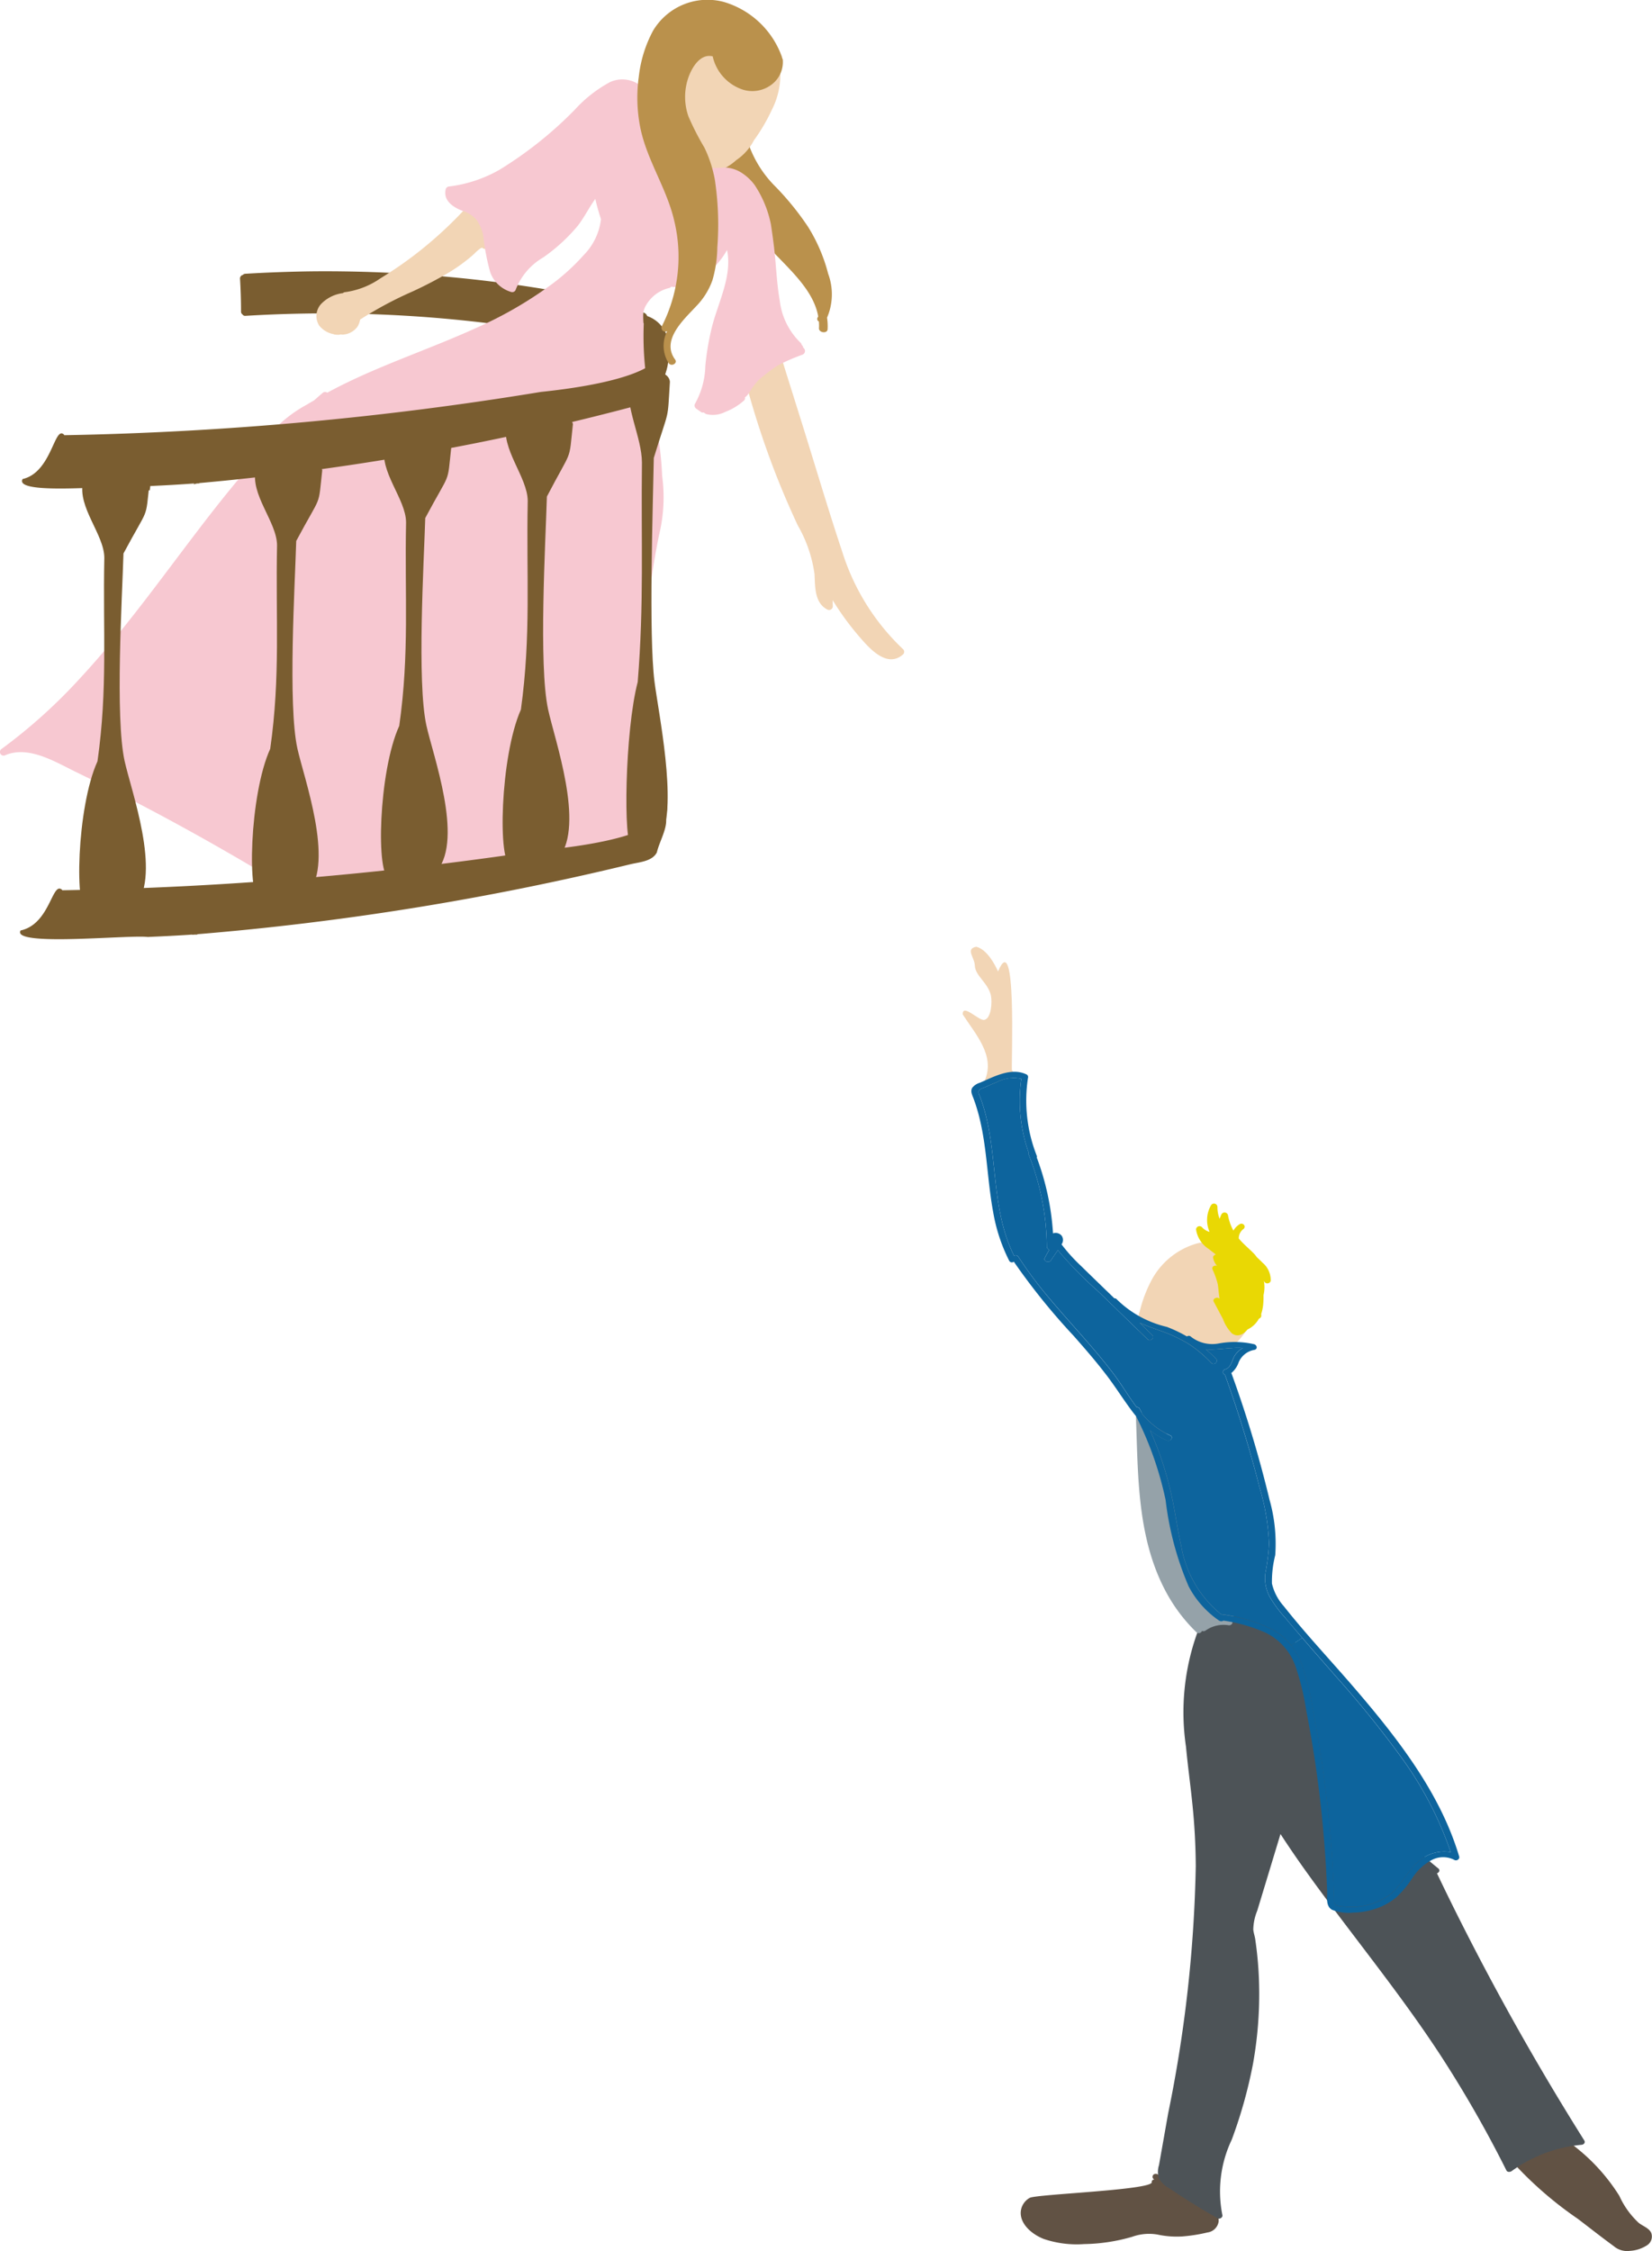 <svg xmlns="http://www.w3.org/2000/svg" viewBox="0 0 100.336 136.664"><g id="レイヤー_2" data-name="レイヤー 2"><g id="レイヤー_1-2" data-name="レイヤー 1"><g id="il_stage"><path d="M40.335,20.751a2.444,2.444,0,0,0-.491-.581c-.233-.213-.465-.431-.7-.65l0-.213a.277.277,0,0,0-.074-.2c0,.19.015.381.016.571a.332.332,0,0,1-.325.325.245.245,0,0,1-.054-.01c.006.391.011.781.017,1.173,0,.3.009.613.013.916a1.908,1.908,0,0,0,.014.427.3.3,0,0,0,.281.245,1.171,1.171,0,0,0,.656-.1,1.465,1.465,0,0,0,.474-.49,1.632,1.632,0,0,0,.312-.719A1.157,1.157,0,0,0,40.335,20.751Z" style="fill:#7a5d30"/><path d="M33.643,17.621a.21.21,0,0,0-.312.009.186.186,0,0,0-.1-.05A82.414,82.414,0,0,0,18.94,16.473q-2.024.027-4.037.147a.227.227,0,0,0-.156.072.219.219,0,0,0-.17.214q.062,1.005.063,2.01a.2.2,0,0,0,.089.174.186.186,0,0,0,.174.085,81.144,81.144,0,0,1,14.164.379c1.022.116,2.045.259,3.063.415a.2.2,0,0,0,.183.036c.009,0,.013,0,.017,0,.259.04.523.075.786.12.282.045.4-.384.116-.429a1.025,1.025,0,0,0-.111-.017.248.248,0,0,1,.062-.027,1.622,1.622,0,0,0,.675-.5A1.219,1.219,0,0,0,33.643,17.621Z" style="fill:#7a5d30"/><path d="M41.384,12.772l-.264-1.234a.226.226,0,0,0-.275-.156.229.229,0,0,0-.156.275l.264,1.234a.224.224,0,1,0,.431-.119Z" style="fill:#f7c8d1"/><path d="M54.852,39.415a13.834,13.834,0,0,1-3.7-5.925c-.839-2.514-1.589-5.055-2.38-7.587l-1.366-4.358a.14.14,0,0,0-.031-.062.227.227,0,0,0-.121-.241.214.214,0,0,0-.2-.009l0-.009a.82.82,0,0,0-.139-.17.776.776,0,0,0-.37-.187,1.386,1.386,0,0,0-.826.129,1.626,1.626,0,0,0-1.009,1.371.986.986,0,0,0,.451.839.213.213,0,0,0,.142.032,52.6,52.6,0,0,0,1.88,5.715c.393.991.817,1.974,1.268,2.938a8.153,8.153,0,0,1,1.018,2.951c.041.755-.009,1.755.777,2.162a.226.226,0,0,0,.335-.192l-.009-.376a17.032,17.032,0,0,0,1.692,2.3c.594.684,1.644,1.84,2.59.987A.218.218,0,0,0,54.852,39.415Z" style="fill:#f2d5b5"/><path d="M29.6,13.535a2.694,2.694,0,0,0-1.152-.991.23.23,0,0,0-.308.08.248.248,0,0,0-.013.188,24.431,24.431,0,0,1-3.188,2.848c-.59.438-1.2.849-1.826,1.233a4.937,4.937,0,0,1-2.157.844.191.191,0,0,0-.125.058,2.224,2.224,0,0,0-1.326.656,1.087,1.087,0,0,0-.121,1.313,1.466,1.466,0,0,0,.9.527c0,.008.009.014.011.022a.341.341,0,0,1,.055,0h-.008a1.966,1.966,0,0,0,.266.012.312.312,0,0,1,.106-.021.3.3,0,0,1,.061.012,1.192,1.192,0,0,0,.933-.477,1.256,1.256,0,0,0,.165-.438,22.575,22.575,0,0,1,3.153-1.692A24.278,24.278,0,0,0,27.3,16.522a10.238,10.238,0,0,0,1-.692c.178-.138.348-.277.509-.428a2.263,2.263,0,0,1,.4-.34.19.19,0,0,0,.076-.027.213.213,0,0,0,.317.014A1.2,1.2,0,0,0,29.6,13.535Z" style="fill:#f2d5b5"/><path d="M50.3,16.622a10.1,10.1,0,0,0-1.226-2.857,17.02,17.02,0,0,0-1.952-2.412,6.835,6.835,0,0,1-1.587-2.416l.005,0-.082-.742A.253.253,0,0,0,45.166,8a.332.332,0,0,0-.134.055.912.912,0,0,0-1,.3,1.685,1.685,0,0,0-.189.968c-.011.437-.016.878.01,1.311a5.034,5.034,0,0,0,.658,2.344A7.714,7.714,0,0,0,46.3,14.809a.234.234,0,0,0,.242.041c1.209,1.344,2.852,2.654,3.154,4.364-.009.014-.018.033-.027.048a.166.166,0,0,0,.065.253,2.63,2.63,0,0,1,.008.408c-.017.285.512.347.524.063a3.437,3.437,0,0,0-.035-.7A3.571,3.571,0,0,0,50.3,16.622Z" style="fill:#ba914c"/><path d="M47.338,3.806A2.877,2.877,0,0,0,45.909,1.77C44.2.9,42.238,2.163,41.323,3.6a5.78,5.78,0,0,0-.857,2.509.248.248,0,0,0-.184-.014.232.232,0,0,0-.339.122c-.567,1.71.634,4.179,2.559,4.327a3.123,3.123,0,0,0,2.215-.822A3.254,3.254,0,0,0,45.77,8.557a.212.212,0,0,0,.023-.041,11.011,11.011,0,0,0,1.1-1.879A4.646,4.646,0,0,0,47.338,3.806Z" style="fill:#f2d5b5"/><path d="M48.787,21.11a.29.29,0,0,0-.1-.177.2.2,0,0,0-.072-.133,4.233,4.233,0,0,1-1.255-2.545c-.192-1.094-.223-2.219-.357-3.322-.053-.436-.115-.871-.179-1.3a6.644,6.644,0,0,0-.994-2.406,3,3,0,0,0-.823-.759,2.053,2.053,0,0,0-1-.3,6.675,6.675,0,0,1-1.455-.018,3.386,3.386,0,0,1-1.97-1.809c-.486-.9-.87-1.853-1.272-2.79.009,0,.013,0,.018,0a.533.533,0,0,1,.085.031.037.037,0,0,1,.022.009.342.342,0,0,1,.036.014c.058.031.111.062.165.1l.027.022a.111.111,0,0,1,.022.018.485.485,0,0,1,.071.067.577.577,0,0,1,.058.067l.005,0,0,0c.014.018.023.031.036.049a.225.225,0,0,0,.3.081.222.222,0,0,0,.08-.3,1.461,1.461,0,0,0-1.214-.648c-.009,0-.023,0-.032,0h-.049a1.367,1.367,0,0,0-.2.027,1.8,1.8,0,0,0-1.683-.107,8,8,0,0,0-2.144,1.678,23.735,23.735,0,0,1-4.59,3.657,8.221,8.221,0,0,1-3.036,1.005.226.226,0,0,0-.214.161c-.175.687.446,1.1,1,1.312a1.788,1.788,0,0,1,.893.585,2.524,2.524,0,0,1,.384.916,13.682,13.682,0,0,0,.42,2.219,1.92,1.92,0,0,0,1.285,1.214.223.223,0,0,0,.273-.156A3.878,3.878,0,0,1,33,15.625a10.734,10.734,0,0,0,2.094-1.92c.4-.518.684-1.108,1.063-1.63.094.415.21.826.344,1.228a3.715,3.715,0,0,1-1.049,2.183,12.781,12.781,0,0,1-1.961,1.786,24.161,24.161,0,0,1-4.625,2.662c-2.974,1.352-6.118,2.344-8.989,3.906a.224.224,0,0,0-.281.014c-.174.147-.344.3-.518.451-.147.089-.3.17-.446.263a8.142,8.142,0,0,0-3.563,3.84c-1.072,1.246-2.09,2.532-3.081,3.836-2.313,3.023-4.532,6.139-7.127,8.934A32.418,32.418,0,0,1,.106,45.46a.222.222,0,0,0,.223.384c1.411-.594,3.028.411,4.265,1.014Q6.7,47.882,8.782,48.974q4.152,2.184,8.171,4.626c.778.473,1.555.956,2.339,1.428a26.067,26.067,0,0,1,5.55-.858,95.691,95.691,0,0,0,9.7-1.707c1.888-.4,4.6-.989,4.962-3.253a.849.849,0,0,1,1.037-.589l.009,0A31.682,31.682,0,0,1,39.269,38.08a40.6,40.6,0,0,1,.768-5.635,9.688,9.688,0,0,0,.179-3.546,19.639,19.639,0,0,0-.688-4.424,18.9,18.9,0,0,1-.406-5.256.193.193,0,0,0-.072-.17,2.251,2.251,0,0,1,.125-.4,2.207,2.207,0,0,1,1.492-1.17.2.2,0,0,0,.1-.076c.063.009.125.018.188.023a.2.2,0,0,0,.161-.076,4.353,4.353,0,0,0,2.362-1.246,4.306,4.306,0,0,0,.678-.929c.326,1.514-.491,3.1-.879,4.537a15.964,15.964,0,0,0-.438,2.509,4.905,4.905,0,0,1-.625,2.286.231.231,0,0,0,.081.308l.272.192a.194.194,0,0,0,.178.032.507.507,0,0,0,.152.1A1.659,1.659,0,0,0,44.065,25a3.636,3.636,0,0,0,1.111-.674.18.18,0,0,0,.066-.2A.879.879,0,0,0,45.384,24c.137-.173.24-.37.371-.547a4.279,4.279,0,0,1,.3-.358,9.314,9.314,0,0,1,1.2-.917,11.7,11.7,0,0,1,1.482-.645A.24.24,0,0,0,48.787,21.11Z" style="fill:#f7c8d1"/><path d="M7.5,33.6c1.581-2.956,1.322-1.945,1.581-4.29-.131-.807-3.225-.748-3.648.063l-.384-.127c-.371,1.531,1.278,3.189,1.287,4.615-.092,4.47.213,7.933-.415,12.358-1.261,2.761-1.435,9.206-.582,9.261,1.316.084,2.4.143,2.908-.5C9.8,53,7.966,48.008,7.568,46.2,6.986,43.553,7.416,36.313,7.5,33.6Z" style="fill:#7a5d30"/><path d="M17.992,32.842c1.58-2.957,1.321-1.945,1.58-4.29-.131-.808-3.225-.748-3.648.062l-.384-.126c-.371,1.53,1.278,3.189,1.287,4.615-.091,4.47.214,7.933-.415,12.358-1.261,2.761-1.435,9.206-.582,9.261,1.316.084,2.4.143,2.908-.5,1.555-1.981-.278-6.973-.676-8.783C17.48,42.794,17.91,35.553,17.992,32.842Z" style="fill:#7a5d30"/><path d="M25.828,31.45c1.58-2.957,1.322-1.946,1.58-4.29-.13-.808-3.224-.748-3.648.062l-.384-.126c-.37,1.53,1.278,3.189,1.287,4.614-.091,4.47.214,7.934-.415,12.359-1.261,2.761-1.435,9.2-.581,9.26,1.316.085,2.4.144,2.908-.5,1.554-1.981-.278-6.973-.677-8.783C25.317,41.4,25.746,34.161,25.828,31.45Z" style="fill:#7a5d30"/><path d="M33.216,30.146c1.581-3.031,1.322-2,1.581-4.4-.131-.828-3.225-.767-3.648.064l-.384-.13c-.371,1.569,1.277,3.269,1.287,4.731-.092,4.582.213,8.133-.415,12.669-1.261,2.83-1.436,9.437-.582,9.493,1.316.087,2.4.147,2.908-.513,1.554-2.03-.278-7.148-.676-9C32.705,40.348,33.135,32.925,33.216,30.146Z" style="fill:#7a5d30"/><path d="M39.709,27.8c.979-3.186.819-2.1.979-4.624-.081-.87-2-.806-2.261.068l-.238-.137c-.229,1.65.792,3.438.8,4.975-.057,4.817.132,8.551-.257,13.32-.782,2.976-.89,9.923-.361,9.982.816.091,1.489.154,1.8-.54.963-2.135-.173-7.515-.42-9.467C39.392,38.528,39.658,30.724,39.709,27.8Z" style="fill:#7a5d30"/><path d="M39.309,19.188a.346.346,0,0,0-.239-.217,5.438,5.438,0,0,0,.011.638c4.1,3-4.138,3.965-6.237,4.186A200.308,200.308,0,0,1,3.906,26.421c-.005,0-.005-.009-.005-.018-.6-.645-.739,2.271-2.527,2.679-.6,1.065,6.28.3,7.305.438-.009.08-.018.156-.027.237.148.009.295.013.442.013.014-.089.023-.174.036-.263.893-.041,1.786-.09,2.675-.157a.234.234,0,0,0-.043.063.683.683,0,0,1,.355-.061c-.008-.008-.014-.017-.022-.024a157.783,157.783,0,0,0,26.339-4.639c.558-.139,1.313-.192,1.585-.782.159-.74.725-1.714.527-2.4A1.933,1.933,0,0,0,39.309,19.188Z" style="fill:#7a5d30"/><path d="M40.42,49.54c.382-.949-.406-1.758-1.237-2.125-.19-.424-.867-.137-.465.23,4.666,2.937-4.023,3.8-6,3.995A218.146,218.146,0,0,1,3.779,54.048s0-.008,0-.017c-.615-.592-.718,2.069-2.528,2.457-.589,1.009,6.727.237,7.755.4v-.007c.893-.037,1.786-.082,2.675-.143-.005,0-.006.01-.011.014a2.179,2.179,0,0,1,.325-.011.272.272,0,0,0-.024-.024,170.779,170.779,0,0,0,26.34-4.254c.558-.127,1.312-.176,1.585-.716C40.051,51.069,40.619,50.159,40.42,49.54Z" style="fill:#7a5d30"/><path d="M47.543,3.623a.267.267,0,0,0-.04-.1c-.005-.018-.005-.04-.009-.058A5.346,5.346,0,0,0,43.962.118a3.847,3.847,0,0,0-4.3,1.75A7.659,7.659,0,0,0,38.8,4.641a9.316,9.316,0,0,0,.081,3.067c.393,2,1.616,3.715,2.072,5.707A9.274,9.274,0,0,1,40.2,19.8a.229.229,0,0,0,.321.3.242.242,0,0,0-.013.031,1.95,1.95,0,0,0,.107,1.92c.17.228.558,0,.389-.223-.876-1.183.544-2.443,1.277-3.233a4.349,4.349,0,0,0,.986-1.572,7.4,7.4,0,0,0,.3-2,18.209,18.209,0,0,0-.152-4.121,7.535,7.535,0,0,0-.634-1.943,16.3,16.3,0,0,1-.969-1.893,3.584,3.584,0,0,1-.036-2.259c.192-.612.71-1.572,1.5-1.389h.009a2.761,2.761,0,0,0,1.858,2.032,1.934,1.934,0,0,0,1.7-.3A1.711,1.711,0,0,0,47.543,3.623Z" style="fill:#ba914c"/><path d="M73.713,133.688a3.329,3.329,0,0,0-.64-1.013,2.976,2.976,0,0,0-2.684-.574.182.182,0,0,0-.189-.125.178.178,0,0,0-.094.339c-.086.011-.164.064-.152.164.054.478-7,.728-7.411.952a1.063,1.063,0,0,0-.546.849c-.049.742.677,1.366,1.4,1.648a6.254,6.254,0,0,0,2.442.31,11,11,0,0,0,2.922-.442,3.029,3.029,0,0,1,1.543-.136,5.547,5.547,0,0,0,1.494.114,9.706,9.706,0,0,0,1.539-.242.786.786,0,0,0,.681-.685A2.493,2.493,0,0,0,73.713,133.688Z" style="fill:#615244"/><path d="M100.289,135.557c-.131-.289-.5-.407-.751-.6a5.074,5.074,0,0,1-1.186-1.648A11.593,11.593,0,0,0,95.221,130a2.016,2.016,0,0,0-1.075-.574,2.239,2.239,0,0,0-1.141.249,2.111,2.111,0,0,0-1.186,1.609c-.012.124.107.178.222.164a22.6,22.6,0,0,0,3.788,3.255c.726.553,1.444,1.12,2.187,1.662a1.249,1.249,0,0,0,.977.285,2.147,2.147,0,0,0,1.067-.356A.633.633,0,0,0,100.289,135.557Z" style="fill:#615244"/><path d="M61.458,64.969c-.037-.571.3-8.724-.841-5.992-.2-.452-.686-1.347-1.323-1.5-.681.13-.094.66-.087,1.14.017.622.812,1.055.977,1.82.083.39.026,1.39-.4,1.48-.331.071-1.338-1.029-1.31-.328.772,1.194,1.97,2.48,1.352,3.971C59.81,66.4,62.067,65.639,61.458,64.969Z" style="fill:#f2d5b5"/><path d="M96.223,129.947q-3.953-6.285-7.285-12.844-.855-1.68-1.662-3.374c.123-.042.21-.185.087-.292A24.246,24.246,0,0,1,84,110.145a9.114,9.114,0,0,1-1.207-1.993c-.324-.735-.558-1.5-.817-2.25a24.558,24.558,0,0,0-1.945-4.329A6.971,6.971,0,0,0,77.1,98.56a4.2,4.2,0,0,0-4.243.246.145.145,0,0,0,.008.249.186.186,0,0,0-.164.118,14.266,14.266,0,0,0-.669,6.868c.11,1.177.275,2.35.394,3.53q.191,1.862.2,3.73a81.908,81.908,0,0,1-1.679,15.013l-.369,2.086c-.062.346-.123.7-.185,1.042a1.357,1.357,0,0,0,0,.827,1.75,1.75,0,0,0,.669.61c.3.2.6.4.9.592.648.413,1.3.813,1.978,1.194.152.089.345-.057.3-.2a7.31,7.31,0,0,1,.574-4.572,28.647,28.647,0,0,0,1.285-4.582,23.892,23.892,0,0,0,.377-4.65,22.219,22.219,0,0,0-.16-2.347c-.024-.192-.049-.389-.078-.585s-.1-.388-.119-.584A3.163,3.163,0,0,1,76.36,116q.708-2.331,1.412-4.657.769,1.182,1.6,2.336c2.7,3.762,5.692,7.357,8.2,11.222a71.352,71.352,0,0,1,3.923,6.868c.057.114.234.1.32.036a8.535,8.535,0,0,1,4.239-1.594C96.2,130.2,96.305,130.072,96.223,129.947Z" style="fill:#4d5357"/><path d="M74.756,95.35a7.772,7.772,0,0,0-.554-2.735,21.048,21.048,0,0,0-1.461-2.5c-.542-.87-1.088-1.736-1.629-2.606a3.4,3.4,0,0,0-1.855-1.791.188.188,0,0,0-.251.179.153.153,0,0,0-.016.078c.143,3.62.049,7.46,1.9,10.8a9.965,9.965,0,0,0,1.781,2.321.205.205,0,0,0,.332-.082.238.238,0,0,0,.23-.032,1.9,1.9,0,0,1,1.363-.317.216.216,0,0,0,.254-.125.119.119,0,0,0,0-.075.138.138,0,0,0,.09-.146C74.883,97.329,74.821,96.342,74.756,95.35Z" style="fill:#95a2a9"/><path d="M76.33,79.487a4.656,4.656,0,0,0-.236-2.8.153.153,0,0,0-.076-.235l-.014,0L76,76.436a.307.307,0,0,1-.122-.217,3.588,3.588,0,0,0-3.208-.721,4.535,4.535,0,0,0-2.789,2.336,8.032,8.032,0,0,0-.668,1.824c-.006.014-.02.024-.026.045a2.9,2.9,0,0,0,.583,2.524,2.365,2.365,0,0,0,2.349,1.251,4.969,4.969,0,0,0,2.345-1.384A5.536,5.536,0,0,0,76.33,79.487Z" style="fill:#f2d5b5"/><path d="M76.6,79.774a2.684,2.684,0,0,0,.12-.569,4.814,4.814,0,0,0,.02-.576,2.038,2.038,0,0,0,.019-.876c.008.019.02.031.025.048a.215.215,0,0,0,.394-.037,1.381,1.381,0,0,0-.5-1.109c-.108-.115-.229-.223-.344-.333-.044-.055-.078-.111-.128-.165-.312-.332-.682-.62-.968-.969a.7.7,0,0,1,.283-.574c.191-.149-.02-.424-.242-.286a1.068,1.068,0,0,0-.366.383,3.038,3.038,0,0,1-.331-.947.216.216,0,0,0-.391-.05,1.846,1.846,0,0,0-.114.28,1.872,1.872,0,0,1-.135-.721.209.209,0,0,0-.39-.1,1.794,1.794,0,0,0-.086,1.617.976.976,0,0,1-.452-.276.211.211,0,0,0-.371.124,1.709,1.709,0,0,0,.791,1.2c.13.107.274.212.41.326-.1.022-.18.107-.165.194a1.016,1.016,0,0,0,.237.491c-.152-.054-.345.056-.271.22a4.939,4.939,0,0,1,.3.823c.053.234.06.47.091.7.011.086.023.168.039.252l-.036-.025c-.154-.1-.41.039-.322.205.188.347.371.7.558,1.047a2.435,2.435,0,0,0,.542.874c.369.273.714.049.954-.233a1.549,1.549,0,0,0,.688-.65.213.213,0,0,0,.064-.038C76.624,79.948,76.609,79.873,76.6,79.774Z" style="fill:#e9d804"/><path d="M88.626,112.712c.046.142-.147.292-.3.2a1.489,1.489,0,0,0-1.416.036,3.175,3.175,0,0,0-1.133,1.076,6.214,6.214,0,0,1-.985,1.174,3.839,3.839,0,0,1-1.255.684,4.485,4.485,0,0,1-1.346.232,2.736,2.736,0,0,1-1.285-.171c-.4-.218-.291-.774-.3-1.116q-.03-.786-.077-1.576-.192-3.151-.653-6.284-.24-1.582-.546-3.159a15.505,15.505,0,0,0-.665-2.7,3.591,3.591,0,0,0-1.772-1.976,9.622,9.622,0,0,0-2.586-.745.24.24,0,0,1-.262,0,5.751,5.751,0,0,1-1.851-2.078,18.823,18.823,0,0,1-1.4-5.246A20.661,20.661,0,0,0,69,85.977c-.107-.128-.209-.26-.312-.4-.537-.724-1.009-1.487-1.567-2.2-.6-.781-1.256-1.534-1.913-2.279a39.572,39.572,0,0,1-3.632-4.5.187.187,0,0,1-.279-.053,10.4,10.4,0,0,1-.976-2.96c-.345-1.851-.366-3.741-.8-5.581a10.47,10.47,0,0,0-.4-1.333c-.078-.2-.193-.428-.069-.635a.947.947,0,0,1,.472-.307c.833-.356,1.887-.948,2.823-.5a.173.173,0,0,1,.09.2,9.113,9.113,0,0,0,.534,4.742.159.159,0,0,1,0,.107,15.87,15.87,0,0,1,.985,4.6.478.478,0,0,1,.517.132.447.447,0,0,1,0,.535,10.318,10.318,0,0,0,1.173,1.3c.468.46.944.917,1.412,1.373.209.2.414.4.62.6a.194.194,0,0,1,.164.078,6.406,6.406,0,0,0,3.028,1.659,8.308,8.308,0,0,1,1.219.581.186.186,0,0,1,.246.018,2.107,2.107,0,0,0,1.675.41,5.288,5.288,0,0,1,2.171.046c.172.057.217.3,0,.342a1.26,1.26,0,0,0-.948.753,1.474,1.474,0,0,1-.452.656.1.1,0,0,1,.021.032,70.766,70.766,0,0,1,2.306,7.663,9.8,9.8,0,0,1,.345,3.36,6.471,6.471,0,0,0-.2,1.722,3.132,3.132,0,0,0,.722,1.376c1.3,1.648,2.762,3.2,4.145,4.8C84.855,105.48,87.473,108.835,88.626,112.712Zm-2.38.221a2.327,2.327,0,0,1,1.867-.489,21.647,21.647,0,0,0-2.987-5.737,61.548,61.548,0,0,0-3.956-4.9c-.69-.791-1.387-1.579-2.073-2.375-.012-.01-.02-.025-.032-.035-.345-.4-.682-.792-1.018-1.2a7.448,7.448,0,0,1-.924-1.251,2.359,2.359,0,0,1-.262-1.495,12.19,12.19,0,0,0,.217-1.726A13.853,13.853,0,0,0,76.5,90.3q-.874-3.445-2.093-6.815c0-.007,0-.01,0-.018a.174.174,0,0,1,.016-.338c.361-.1.419-.606.587-.856a1.505,1.505,0,0,1,.472-.435c-.727-.054-1.531.132-2.245.075.213.182.423.374.624.577.168.175-.123.428-.291.254a7.528,7.528,0,0,0-1.429-1.188,9.023,9.023,0,0,0-1.764-.8c-.39-.139-.78-.282-1.158-.446.255.246.509.492.764.742.176.167-.111.421-.287.249q-1.5-1.449-2.992-2.9a23.746,23.746,0,0,1-2.454-2.5c-.144.207-.283.414-.427.624-.115.168-.464.05-.373-.139,0-.014.016-.028.02-.042l.012-.018a4.872,4.872,0,0,1,.259-.464.179.179,0,0,1-.16-.167,15.455,15.455,0,0,0-1.092-5.571.126.126,0,0,1,0-.114,9.444,9.444,0,0,1-.459-4.514,2.168,2.168,0,0,0-1.482.2c-.258.1-.513.218-.767.329-.123.049-.279.085-.333.2s.029.239.074.353c1.182,3.135.55,6.608,2.069,9.661a.2.2,0,0,1,.262.064,24.536,24.536,0,0,0,1.966,2.621c1.252,1.487,2.614,2.906,3.784,4.443.492.645.923,1.394,1.44,2.075a.166.166,0,0,1,.177.09c.057.106.11.217.164.328a4.7,4.7,0,0,0,1.678,1.283c.238.1.033.41-.2.307a4.226,4.226,0,0,1-1.014-.62c.234.527.452,1.066.641,1.608a21.166,21.166,0,0,1,.73,2.656c.185.913.312,1.837.521,2.746a6.8,6.8,0,0,0,2.43,4.172.114.114,0,0,1,.032,0,9.836,9.836,0,0,1,3.1.928,3.733,3.733,0,0,1,1.116.952,4.424,4.424,0,0,1,.681,1.23,17.377,17.377,0,0,1,.661,2.774c.2,1.027.369,2.054.525,3.081q.462,3.129.653,6.284c.029.527.057,1.052.078,1.576l.012.438a.582.582,0,0,0,.054.325c.106.143.463.146.644.157a3.964,3.964,0,0,0,2.7-.735C85.175,114.423,85.483,113.518,86.246,112.933Z" style="fill:#0d649d"/><path d="M88.113,112.444a2.327,2.327,0,0,0-1.867.489c-.763.585-1.071,1.49-1.826,2.082a3.964,3.964,0,0,1-2.7.735c-.181-.011-.538-.014-.644-.157a.582.582,0,0,1-.054-.325l-.012-.438c-.021-.524-.049-1.049-.078-1.576q-.191-3.151-.653-6.284c-.156-1.027-.328-2.054-.525-3.081a17.377,17.377,0,0,0-.661-2.774,4.424,4.424,0,0,0-.681-1.23l.681-.45c.686.8,1.383,1.584,2.073,2.375a61.548,61.548,0,0,1,3.956,4.9A21.647,21.647,0,0,1,88.113,112.444Z" style="fill:#0d649d"/><path d="M79.1,99.435l-.681.45a3.733,3.733,0,0,0-1.116-.952,9.836,9.836,0,0,0-3.1-.928.114.114,0,0,0-.032,0,6.8,6.8,0,0,1-2.43-4.172c-.209-.909-.336-1.833-.521-2.746a21.166,21.166,0,0,0-.73-2.656c-.189-.542-.407-1.081-.641-1.608a4.226,4.226,0,0,0,1.014.62c.238.1.443-.207.2-.307a4.7,4.7,0,0,1-1.678-1.283c-.054-.111-.107-.222-.164-.328a.166.166,0,0,0-.177-.09c-.517-.681-.948-1.43-1.44-2.075-1.17-1.537-2.532-2.956-3.784-4.443A24.536,24.536,0,0,1,61.853,76.3a.2.2,0,0,0-.262-.064c-1.519-3.053-.887-6.526-2.069-9.661-.045-.114-.127-.235-.074-.353s.21-.15.333-.2c.254-.111.509-.225.767-.329a2.168,2.168,0,0,1,1.482-.2,9.444,9.444,0,0,0,.459,4.514.126.126,0,0,0,0,.114,15.455,15.455,0,0,1,1.092,5.571.179.179,0,0,0,.16.167,4.872,4.872,0,0,0-.259.464l-.012.018c0,.014-.016.028-.02.042-.091.189.258.307.373.139.144-.21.283-.417.427-.624A23.746,23.746,0,0,0,66.7,78.4q1.5,1.455,2.992,2.9c.176.172.463-.082.287-.249-.255-.25-.509-.5-.764-.742.378.164.768.307,1.158.446a9.023,9.023,0,0,1,1.764.8,7.528,7.528,0,0,1,1.429,1.188c.168.174.459-.079.291-.254-.2-.2-.411-.395-.624-.577.714.057,1.518-.129,2.245-.075a1.505,1.505,0,0,0-.472.435c-.168.25-.226.759-.587.856a.174.174,0,0,0-.016.338c0,.008,0,.011,0,.018Q75.619,86.852,76.5,90.3a13.853,13.853,0,0,1,.578,3.43,12.19,12.19,0,0,1-.217,1.726,2.359,2.359,0,0,0,.262,1.495,7.448,7.448,0,0,0,.924,1.251c.336.4.673.8,1.018,1.2C79.077,99.41,79.085,99.425,79.1,99.435Z" style="fill:#0d649d"/></g></g></g></svg>